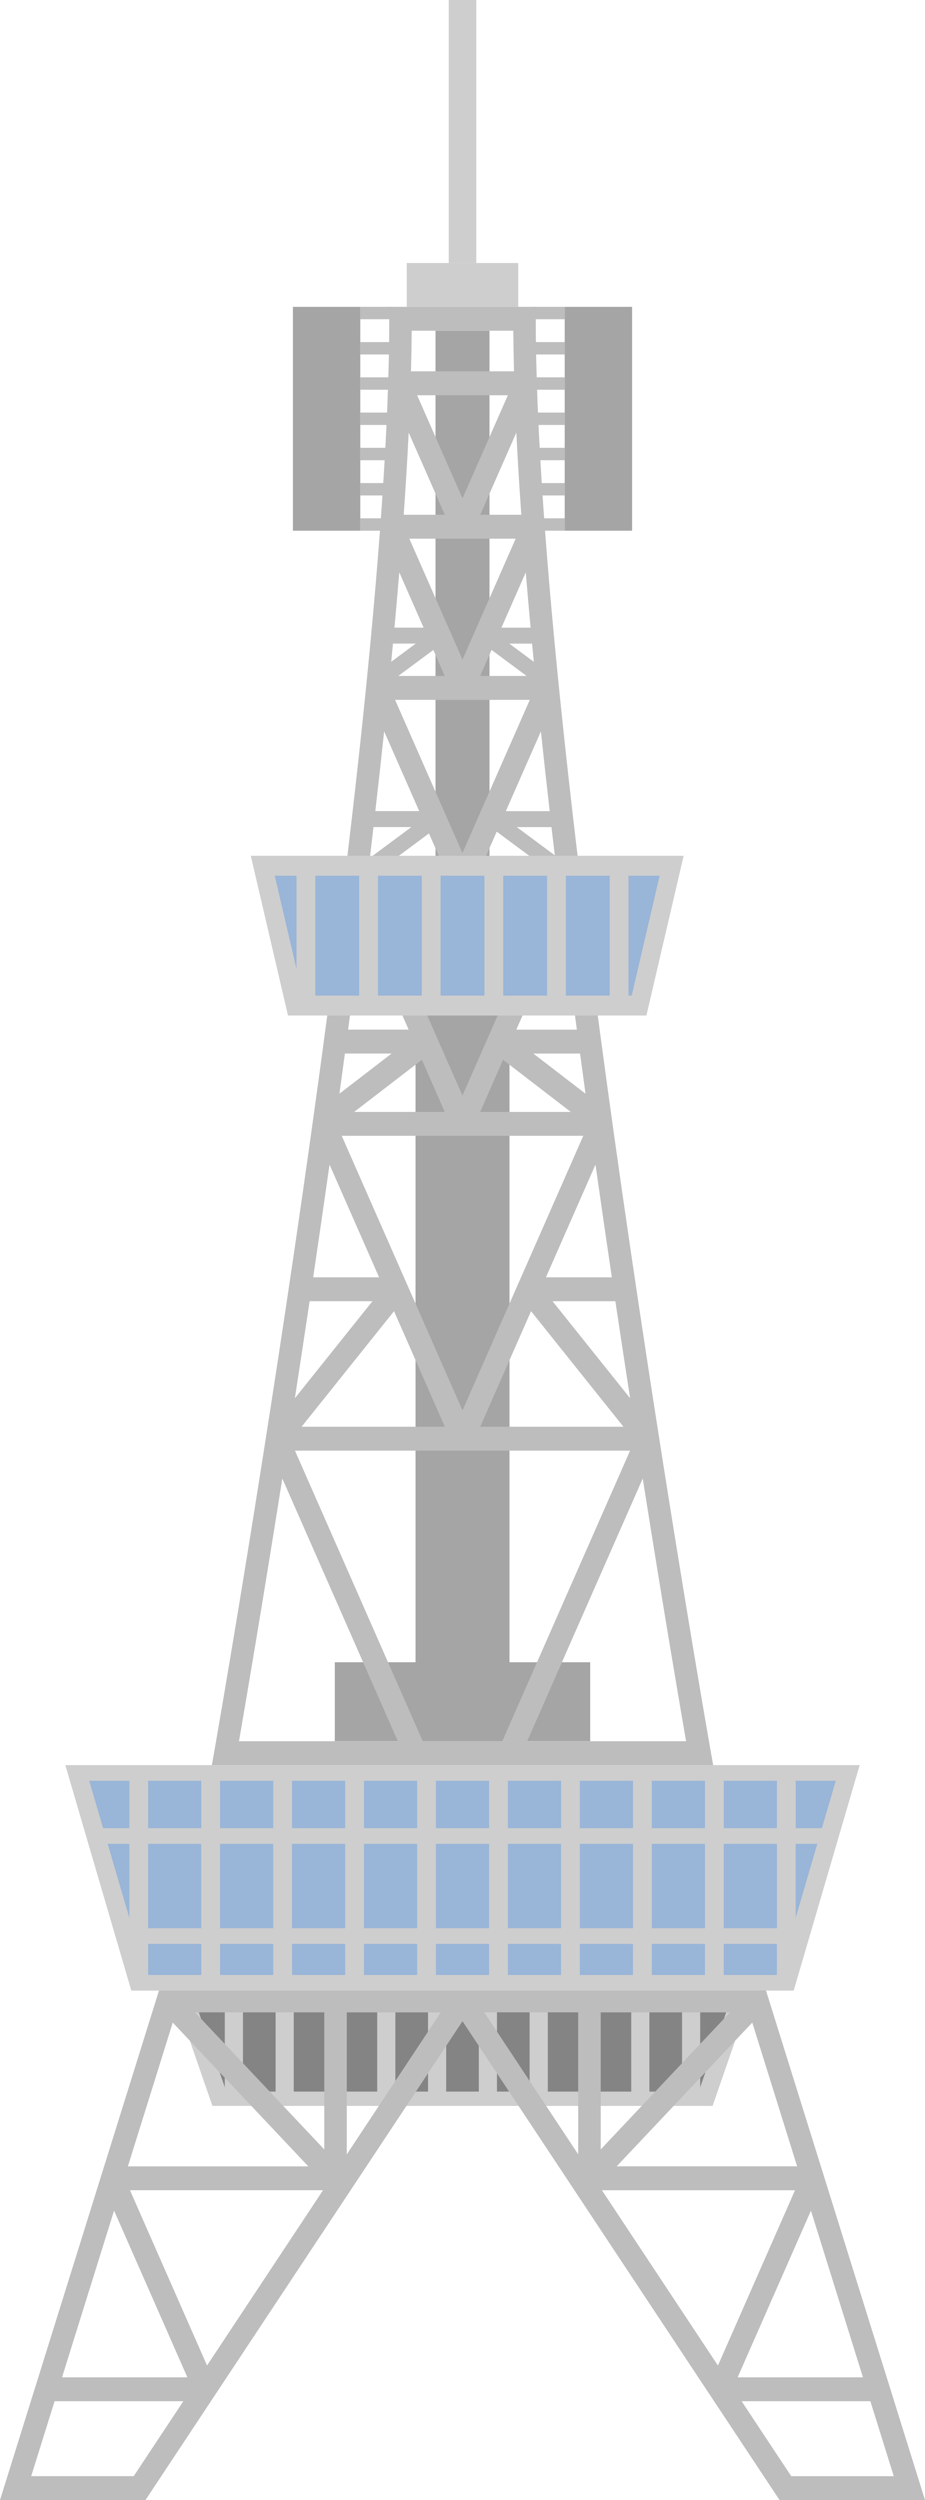 <svg xmlns="http://www.w3.org/2000/svg" width="111.366" height="300.965" viewBox="0 0 111.366 300.965">
  <g id="グループ_1964" data-name="グループ 1964" transform="translate(12877.596 22949.986)">
    <path id="パス_6094" data-name="パス 6094" d="M180.5,240.5H147.016l4.209,12.156h58.549l4.213-12.156Z" transform="translate(-13002.413 -22949.986)" fill="#848484"/>
    <rect id="長方形_11616" data-name="長方形 11616" width="66.971" height="12.156" transform="translate(-12855.397 -22709.49)" fill="none"/>
    <path id="パス_6095" data-name="パス 6095" d="M145.585,239.634l4.807,13.88H210.61l4.807-13.88Zm66.97,1.721c-.589,1.7-3.255,9.4-3.614,10.435H152.062c-.359-1.031-3.028-8.735-3.616-10.435Z" transform="translate(-13002.413 -22949.986)" fill="#cecece"/>
    <line id="線_200" data-name="線 200" y1="12.342" transform="translate(-12849.44 -22709.676)" fill="#99b5d8"/>
    <path id="パス_6096" data-name="パス 6096" d="M152.973,252.652h0v0Z" transform="translate(-13002.413 -22949.986)" fill="none"/>
    <rect id="長方形_11617" data-name="長方形 11617" width="2.185" height="12.342" transform="translate(-12850.532 -22709.676)" fill="#cecece"/>
    <line id="線_201" data-name="線 201" y1="12.342" transform="translate(-12843.322 -22709.676)" fill="#99b5d8"/>
    <path id="パス_6097" data-name="パス 6097" d="M159.091,252.652h0v0Z" transform="translate(-13002.413 -22949.986)" fill="none"/>
    <rect id="長方形_11618" data-name="長方形 11618" width="2.184" height="12.342" transform="translate(-12844.415 -22709.676)" fill="#cecece"/>
    <line id="線_202" data-name="線 202" y1="12.342" transform="translate(-12837.205 -22709.676)" fill="#99b5d8"/>
    <path id="パス_6098" data-name="パス 6098" d="M165.208,252.652h0v0Z" transform="translate(-13002.413 -22949.986)" fill="none"/>
    <rect id="長方形_11619" data-name="長方形 11619" width="2.184" height="12.342" transform="translate(-12838.297 -22709.676)" fill="#cecece"/>
    <line id="線_203" data-name="線 203" y1="12.342" transform="translate(-12831.087 -22709.676)" fill="#99b5d8"/>
    <path id="パス_6099" data-name="パス 6099" d="M171.326,252.652h0v0Z" transform="translate(-13002.413 -22949.986)" fill="none"/>
    <rect id="長方形_11620" data-name="長方形 11620" width="2.186" height="12.342" transform="translate(-12832.181 -22709.676)" fill="#cecece"/>
    <line id="線_204" data-name="線 204" y1="12.342" transform="translate(-12824.971 -22709.676)" fill="#99b5d8"/>
    <path id="パス_6100" data-name="パス 6100" d="M177.442,252.652h0v0Z" transform="translate(-13002.413 -22949.986)" fill="none"/>
    <rect id="長方形_11621" data-name="長方形 11621" width="2.185" height="12.342" transform="translate(-12826.063 -22709.676)" fill="#cecece"/>
    <line id="線_205" data-name="線 205" y1="12.342" transform="translate(-12818.854 -22709.676)" fill="#99b5d8"/>
    <path id="パス_6101" data-name="パス 6101" d="M183.559,252.652h0v0Z" transform="translate(-13002.413 -22949.986)" fill="none"/>
    <rect id="長方形_11622" data-name="長方形 11622" width="2.184" height="12.342" transform="translate(-12819.947 -22709.676)" fill="#cecece"/>
    <line id="線_206" data-name="線 206" y1="12.342" transform="translate(-12812.737 -22709.676)" fill="#99b5d8"/>
    <path id="パス_6102" data-name="パス 6102" d="M189.676,252.652h0v0Z" transform="translate(-13002.413 -22949.986)" fill="none"/>
    <rect id="長方形_11623" data-name="長方形 11623" width="2.186" height="12.342" transform="translate(-12813.83 -22709.676)" fill="#cecece"/>
    <line id="線_207" data-name="線 207" y1="12.342" transform="translate(-12806.621 -22709.676)" fill="#99b5d8"/>
    <path id="パス_6103" data-name="パス 6103" d="M195.792,252.652h0v0Z" transform="translate(-13002.413 -22949.986)" fill="none"/>
    <rect id="長方形_11624" data-name="長方形 11624" width="2.184" height="12.342" transform="translate(-12807.712 -22709.676)" fill="#cecece"/>
    <line id="線_208" data-name="線 208" y1="12.342" transform="translate(-12800.503 -22709.676)" fill="#99b5d8"/>
    <path id="パス_6104" data-name="パス 6104" d="M201.911,252.652h0v0Z" transform="translate(-13002.413 -22949.986)" fill="none"/>
    <rect id="長方形_11625" data-name="長方形 11625" width="2.185" height="12.342" transform="translate(-12801.596 -22709.676)" fill="#cecece"/>
    <line id="線_209" data-name="線 209" y1="12.342" transform="translate(-12794.386 -22709.676)" fill="#99b5d8"/>
    <path id="パス_6105" data-name="パス 6105" d="M208.028,252.652h0v0Z" transform="translate(-13002.413 -22949.986)" fill="none"/>
    <rect id="長方形_11626" data-name="長方形 11626" width="2.184" height="12.342" transform="translate(-12795.479 -22709.676)" fill="#cecece"/>
    <path id="パス_6106" data-name="パス 6106" d="M236.184,300.964l-19.221-61.59H144.037l-19.22,61.59H142.33l38.17-57.643,38.171,57.643Zm-86.441-16.2c-2.334-5.309-8.072-18.353-9.277-21.1H163.71l-13.967,21.1M138.55,266.122c2.549,5.8,7.689,17.488,8.825,20.065H132.287c1.833-5.87,4.1-13.138,6.263-20.065m25.308-7.369-15.562-16.5h15.562Zm-18.242-15.269,16.321,17.307H140.215c2.452-7.861,4.553-14.595,5.4-17.307m-4.7,54.6H128.574c.256-.816,1.325-4.242,2.815-9.02h15.5l-5.974,9.02m25.652-38.738V242.254h11.318c-.953,1.44-5.61,8.475-11.318,17.094m53.511,38.738c-.2-.3-2.547-3.844-5.972-9.02h15.5c1.492,4.778,2.561,8.2,2.815,9.02Zm-22.79-34.418h23.243c-1.205,2.743-6.942,15.787-9.277,21.1-4.173-6.3-9.259-13.987-13.966-21.1m-.148-21.414h15.563l-15.563,16.5Zm31.569,43.933H213.627c1.133-2.577,6.274-14.265,8.824-20.065l6.262,20.065m-7.926-25.4H199.063l16.324-17.307c.846,2.712,2.946,9.446,5.4,17.307m-26.358-18.537v17.094c-5.706-8.619-10.364-15.654-11.316-17.094Z" transform="translate(-13002.413 -22949.986)" fill="#bdbdbd"/>
    <path id="パス_6107" data-name="パス 6107" d="M134.121,213.431l7.394,25.262h77.971l7.393-25.262Z" transform="translate(-13002.413 -22949.986)" fill="#99b5d8"/>
    <rect id="長方形_11627" data-name="長方形 11627" width="92.758" height="25.262" transform="translate(-12868.292 -22736.555)" fill="none"/>
    <path id="パス_6108" data-name="パス 6108" d="M132.682,212.489l7.943,27.145h79.75l7.944-27.145Zm92.759,1.881c-.6,2.057-6.466,22.092-6.842,23.383H142.4c-.377-1.291-6.242-21.326-6.842-23.383Z" transform="translate(-13002.413 -22949.986)" fill="#cecece"/>
    <path id="パス_6109" data-name="パス 6109" d="M224.658,220.082h-4.041v-6.651h-2.262v6.651h-6.4v-6.651H209.69v6.651h-6.4v-6.651h-2.263v6.651h-6.4v-6.651h-2.261v6.651h-6.4v-6.651H183.7v6.651h-6.4v-6.651h-2.262v6.651h-6.4v-6.651h-2.262v6.651h-6.4v-6.651h-2.262v6.651h-6.4v-6.651h-2.264v6.651h-6.4v-6.651h-2.26v6.651h-4.111v1.881h4.111v16.73h2.26v-4.681h6.4v4.681h2.264v-4.681h6.4v4.681h2.262v-4.681h6.4v4.681h2.262v-4.681h6.4v4.681H177.3v-4.681h6.4v4.681h2.263v-4.681h6.4v4.681h2.261v-4.681h6.4v4.681h2.263v-4.681h6.4v4.681h2.264v-4.681h6.4v4.681h2.262v-16.73h4.041Zm-82.013,1.881h6.4v10.165h-6.4Zm8.665,0h6.4v10.165h-6.4Zm8.663,0h6.4v10.165h-6.4Zm8.663,0h6.4v10.165h-6.4Zm8.664,0h6.4v10.165h-6.4Zm8.665,0h6.4v10.165h-6.4Zm8.662,0h6.4v10.165h-6.4Zm8.664,0h6.4v10.165h-6.4Zm15.064,10.165h-6.4V221.963h6.4Z" transform="translate(-13002.413 -22949.986)" fill="#cecece"/>
    <rect id="長方形_11628" data-name="長方形 11628" width="30.75" height="9.506" transform="translate(-12837.288 -22749.881)" fill="#a5a5a5"/>
    <rect id="長方形_11629" data-name="長方形 11629" width="6.498" height="64.403" transform="translate(-12825.162 -22910.168)" fill="#a5a5a5"/>
    <rect id="長方形_11630" data-name="長方形 11630" width="11.312" height="88.559" transform="translate(-12827.568 -22828.934)" fill="#a5a5a5"/>
    <path id="パス_6110" data-name="パス 6110" d="M210.376,210.785c-.21-1.193-21.055-119.93-21.055-172.406v-1.44h-17.64v1.44c0,52.476-20.845,171.213-21.056,172.406l-.3,1.7h60.353ZM164.492,140.2l5.965,13.564h-7.935c.653-4.4,1.312-8.94,1.97-13.564m33.987,13.564h-7.934L196.51,140.2c.658,4.624,1.316,9.163,1.969,13.564m2.2,14.557c-3.077-3.846-7.544-9.432-9.336-11.676h7.561c.6,4.027,1.2,7.931,1.775,11.676m-34.722-31.589H195.04L180.5,169.795c-1.985-4.52-13.053-29.685-14.539-33.062M186.9,64.848c-1.206,2.747-4.823,10.966-6.4,14.558l-6.4-14.558Zm-2.9,13.395,4.217,3.129h-5.593Zm-5.638,3.129h-5.591l4.217-3.129Zm10.241,2.879c-1.3,2.959-6.394,14.541-8.11,18.44-1.715-3.9-6.808-15.481-8.108-18.44Zm-3.983,15.866,6.116,4.54h-8.112Zm-6.258,4.54h-7.727l5.826-4.327Zm12.842,2.876c-1.4,3.177-8.854,20.137-10.711,24.356-1.856-4.219-9.313-21.179-10.709-24.356Zm-5.821,20.048,8.154,6.274H182.631Zm-7.021,6.274H167.457l8.154-6.274Zm10.667-7.025h5.623q.327,2.427.659,4.834c-1.844-1.419-4.33-3.335-6.282-4.834m5.238-2.878h-7.287l5.633-12.806c.533,4.277,1.087,8.555,1.654,12.806m-7.23-24.383h4.175q.2,1.692.4,3.395l-4.575-3.395M191,97.65h-5.284l4.222-9.6q.5,4.754,1.062,9.6m-4.859-20.169h2.734c.069.727.141,1.454.21,2.189-.915-.682-1.991-1.483-2.944-2.189m2.558-1.92h-3.51l2.927-6.656q.271,3.279.583,6.656M187.58,61.969h-4.949l4.351-9.892c.155,3.17.357,6.474.6,9.892M180.5,60l-5.461-12.418h10.922c-1.14,2.6-3.978,9.045-5.461,12.418m-2.131,1.966h-4.948c.242-3.418.444-6.722.6-9.892Zm-2.552,13.592h-3.509q.308-3.376.581-6.656Zm-3.689,1.92h2.738c-.955.706-2.032,1.507-2.946,2.189.07-.735.141-1.462.208-2.189m-1.062,10.566,4.222,9.6h-5.283q.557-4.842,1.061-9.6m3.273,11.522-4.992,3.706q.221-1.857.436-3.706Zm-5.956,11.577,5.631,12.806h-7.287c.566-4.251,1.122-8.529,1.656-12.806m3.581,15.684c-1.95,1.5-4.438,3.415-6.28,4.834q.33-2.407.658-4.834Zm-2.309,29.816c-1.792,2.244-6.261,7.83-9.336,11.676.576-3.745,1.174-7.649,1.775-11.676Zm2.6,1.2,6.116,13.91H161.13Zm28.419,16.791c-1.457,3.313-13.154,29.911-15.381,34.971h-9.582c-2.225-5.06-13.923-31.658-15.381-34.971Zm-18.041-2.881,6.119-13.91,11.121,13.91Zm3.982-131.941c.012,1.574.04,3.207.084,4.889H174.3c.045-1.682.072-3.315.085-4.889ZM158.807,177.989l13.908,31.622H153.59c.727-4.208,2.729-15.9,5.217-31.622m29.481,31.622L202.2,177.989c2.488,15.718,4.49,27.414,5.216,31.622Z" transform="translate(-13002.413 -22949.986)" fill="#bdbdbd"/>
    <rect id="長方形_11631" data-name="長方形 11631" width="13.42" height="5.276" transform="translate(-12828.623 -22918.324)" fill="#cecece"/>
    <path id="パス_6111" data-name="パス 6111" d="M156.452,104.221l3.926,16.831h41.378l3.924-16.831Z" transform="translate(-13002.413 -22949.986)" fill="#99b5d8"/>
    <rect id="長方形_11632" data-name="長方形 11632" width="49.228" height="16.831" transform="translate(-12845.961 -22845.766)" fill="none"/>
    <path id="パス_6112" data-name="パス 6112" d="M155.009,103.02l4.482,19.231h43.152l4.482-19.231Zm49.226,2.4c-.542,2.327-3.018,12.956-3.364,14.435h-39.61c-.343-1.479-2.823-12.108-3.364-14.435Z" transform="translate(-13002.413 -22949.986)" fill="#cecece"/>
    <line id="線_210" data-name="線 210" y1="16.831" transform="translate(-12840.766 -22845.766)" fill="#99b5d8"/>
    <path id="パス_6113" data-name="パス 6113" d="M161.648,121.052h0v0Z" transform="translate(-13002.413 -22949.986)" fill="none"/>
    <rect id="長方形_11633" data-name="長方形 11633" width="2.263" height="16.831" transform="translate(-12841.897 -22845.766)" fill="#cecece"/>
    <line id="線_211" data-name="線 211" y1="16.831" transform="translate(-12833.225 -22845.766)" fill="#99b5d8"/>
    <path id="パス_6114" data-name="パス 6114" d="M169.188,121.052h0v0Z" transform="translate(-13002.413 -22949.986)" fill="none"/>
    <rect id="長方形_11634" data-name="長方形 11634" width="2.262" height="16.831" transform="translate(-12834.356 -22845.766)" fill="#cecece"/>
    <line id="線_212" data-name="線 212" y1="16.831" transform="translate(-12825.685 -22845.766)" fill="#99b5d8"/>
    <path id="パス_6115" data-name="パス 6115" d="M176.729,121.052h0v0Z" transform="translate(-13002.413 -22949.986)" fill="none"/>
    <rect id="長方形_11635" data-name="長方形 11635" width="2.262" height="16.831" transform="translate(-12826.814 -22845.766)" fill="#cecece"/>
    <line id="線_213" data-name="線 213" y1="16.831" transform="translate(-12818.142 -22845.766)" fill="#99b5d8"/>
    <path id="パス_6116" data-name="パス 6116" d="M184.271,121.052h0v0Z" transform="translate(-13002.413 -22949.986)" fill="none"/>
    <rect id="長方形_11636" data-name="長方形 11636" width="2.264" height="16.831" transform="translate(-12819.273 -22845.766)" fill="#cecece"/>
    <line id="線_214" data-name="線 214" y1="16.831" transform="translate(-12810.6 -22845.766)" fill="#99b5d8"/>
    <path id="パス_6117" data-name="パス 6117" d="M191.813,121.052h0v0Z" transform="translate(-13002.413 -22949.986)" fill="none"/>
    <rect id="長方形_11637" data-name="長方形 11637" width="2.263" height="16.831" transform="translate(-12811.733 -22845.766)" fill="#cecece"/>
    <line id="線_215" data-name="線 215" y1="16.831" transform="translate(-12803.06 -22845.766)" fill="#99b5d8"/>
    <path id="パス_6118" data-name="パス 6118" d="M199.354,121.052h0v0Z" transform="translate(-13002.413 -22949.986)" fill="none"/>
    <rect id="長方形_11638" data-name="長方形 11638" width="2.261" height="16.831" transform="translate(-12804.19 -22845.766)" fill="#cecece"/>
    <rect id="長方形_11639" data-name="長方形 11639" width="3.317" height="31.663" transform="translate(-12823.571 -22949.986)" fill="#cecece"/>
    <rect id="長方形_11640" data-name="長方形 11640" width="8.114" height="26.949" transform="translate(-12809.608 -22913.047)" fill="#a5a5a5"/>
    <rect id="長方形_11641" data-name="長方形 11641" width="3.997" height="1.493" transform="translate(-12813.605 -22913.049)" fill="#bdbdbd"/>
    <rect id="長方形_11642" data-name="長方形 11642" width="3.997" height="1.491" transform="translate(-12813.605 -22908.805)" fill="#bdbdbd"/>
    <rect id="長方形_11643" data-name="長方形 11643" width="3.997" height="1.493" transform="translate(-12813.605 -22904.563)" fill="#bdbdbd"/>
    <rect id="長方形_11644" data-name="長方形 11644" width="3.997" height="1.492" transform="translate(-12813.605 -22900.32)" fill="#bdbdbd"/>
    <rect id="長方形_11645" data-name="長方形 11645" width="3.997" height="1.491" transform="translate(-12813.605 -22896.076)" fill="#bdbdbd"/>
    <rect id="長方形_11646" data-name="長方形 11646" width="3.997" height="1.491" transform="translate(-12813.605 -22891.834)" fill="#bdbdbd"/>
    <rect id="長方形_11647" data-name="長方形 11647" width="3.997" height="1.491" transform="translate(-12813.605 -22887.59)" fill="#bdbdbd"/>
    <rect id="長方形_11648" data-name="長方形 11648" width="8.113" height="26.949" transform="translate(-12842.331 -22913.047)" fill="#a5a5a5"/>
    <rect id="長方形_11649" data-name="長方形 11649" width="3.997" height="1.493" transform="translate(-12834.218 -22913.049)" fill="#bdbdbd"/>
    <rect id="長方形_11650" data-name="長方形 11650" width="3.997" height="1.491" transform="translate(-12834.218 -22908.805)" fill="#bdbdbd"/>
    <rect id="長方形_11651" data-name="長方形 11651" width="3.997" height="1.493" transform="translate(-12834.218 -22904.563)" fill="#bdbdbd"/>
    <rect id="長方形_11652" data-name="長方形 11652" width="3.997" height="1.492" transform="translate(-12834.218 -22900.32)" fill="#bdbdbd"/>
    <rect id="長方形_11653" data-name="長方形 11653" width="3.997" height="1.491" transform="translate(-12834.218 -22896.076)" fill="#bdbdbd"/>
    <rect id="長方形_11654" data-name="長方形 11654" width="3.997" height="1.491" transform="translate(-12834.218 -22891.834)" fill="#bdbdbd"/>
    <rect id="長方形_11655" data-name="長方形 11655" width="3.997" height="1.491" transform="translate(-12834.218 -22887.59)" fill="#bdbdbd"/>
  </g>
</svg>
